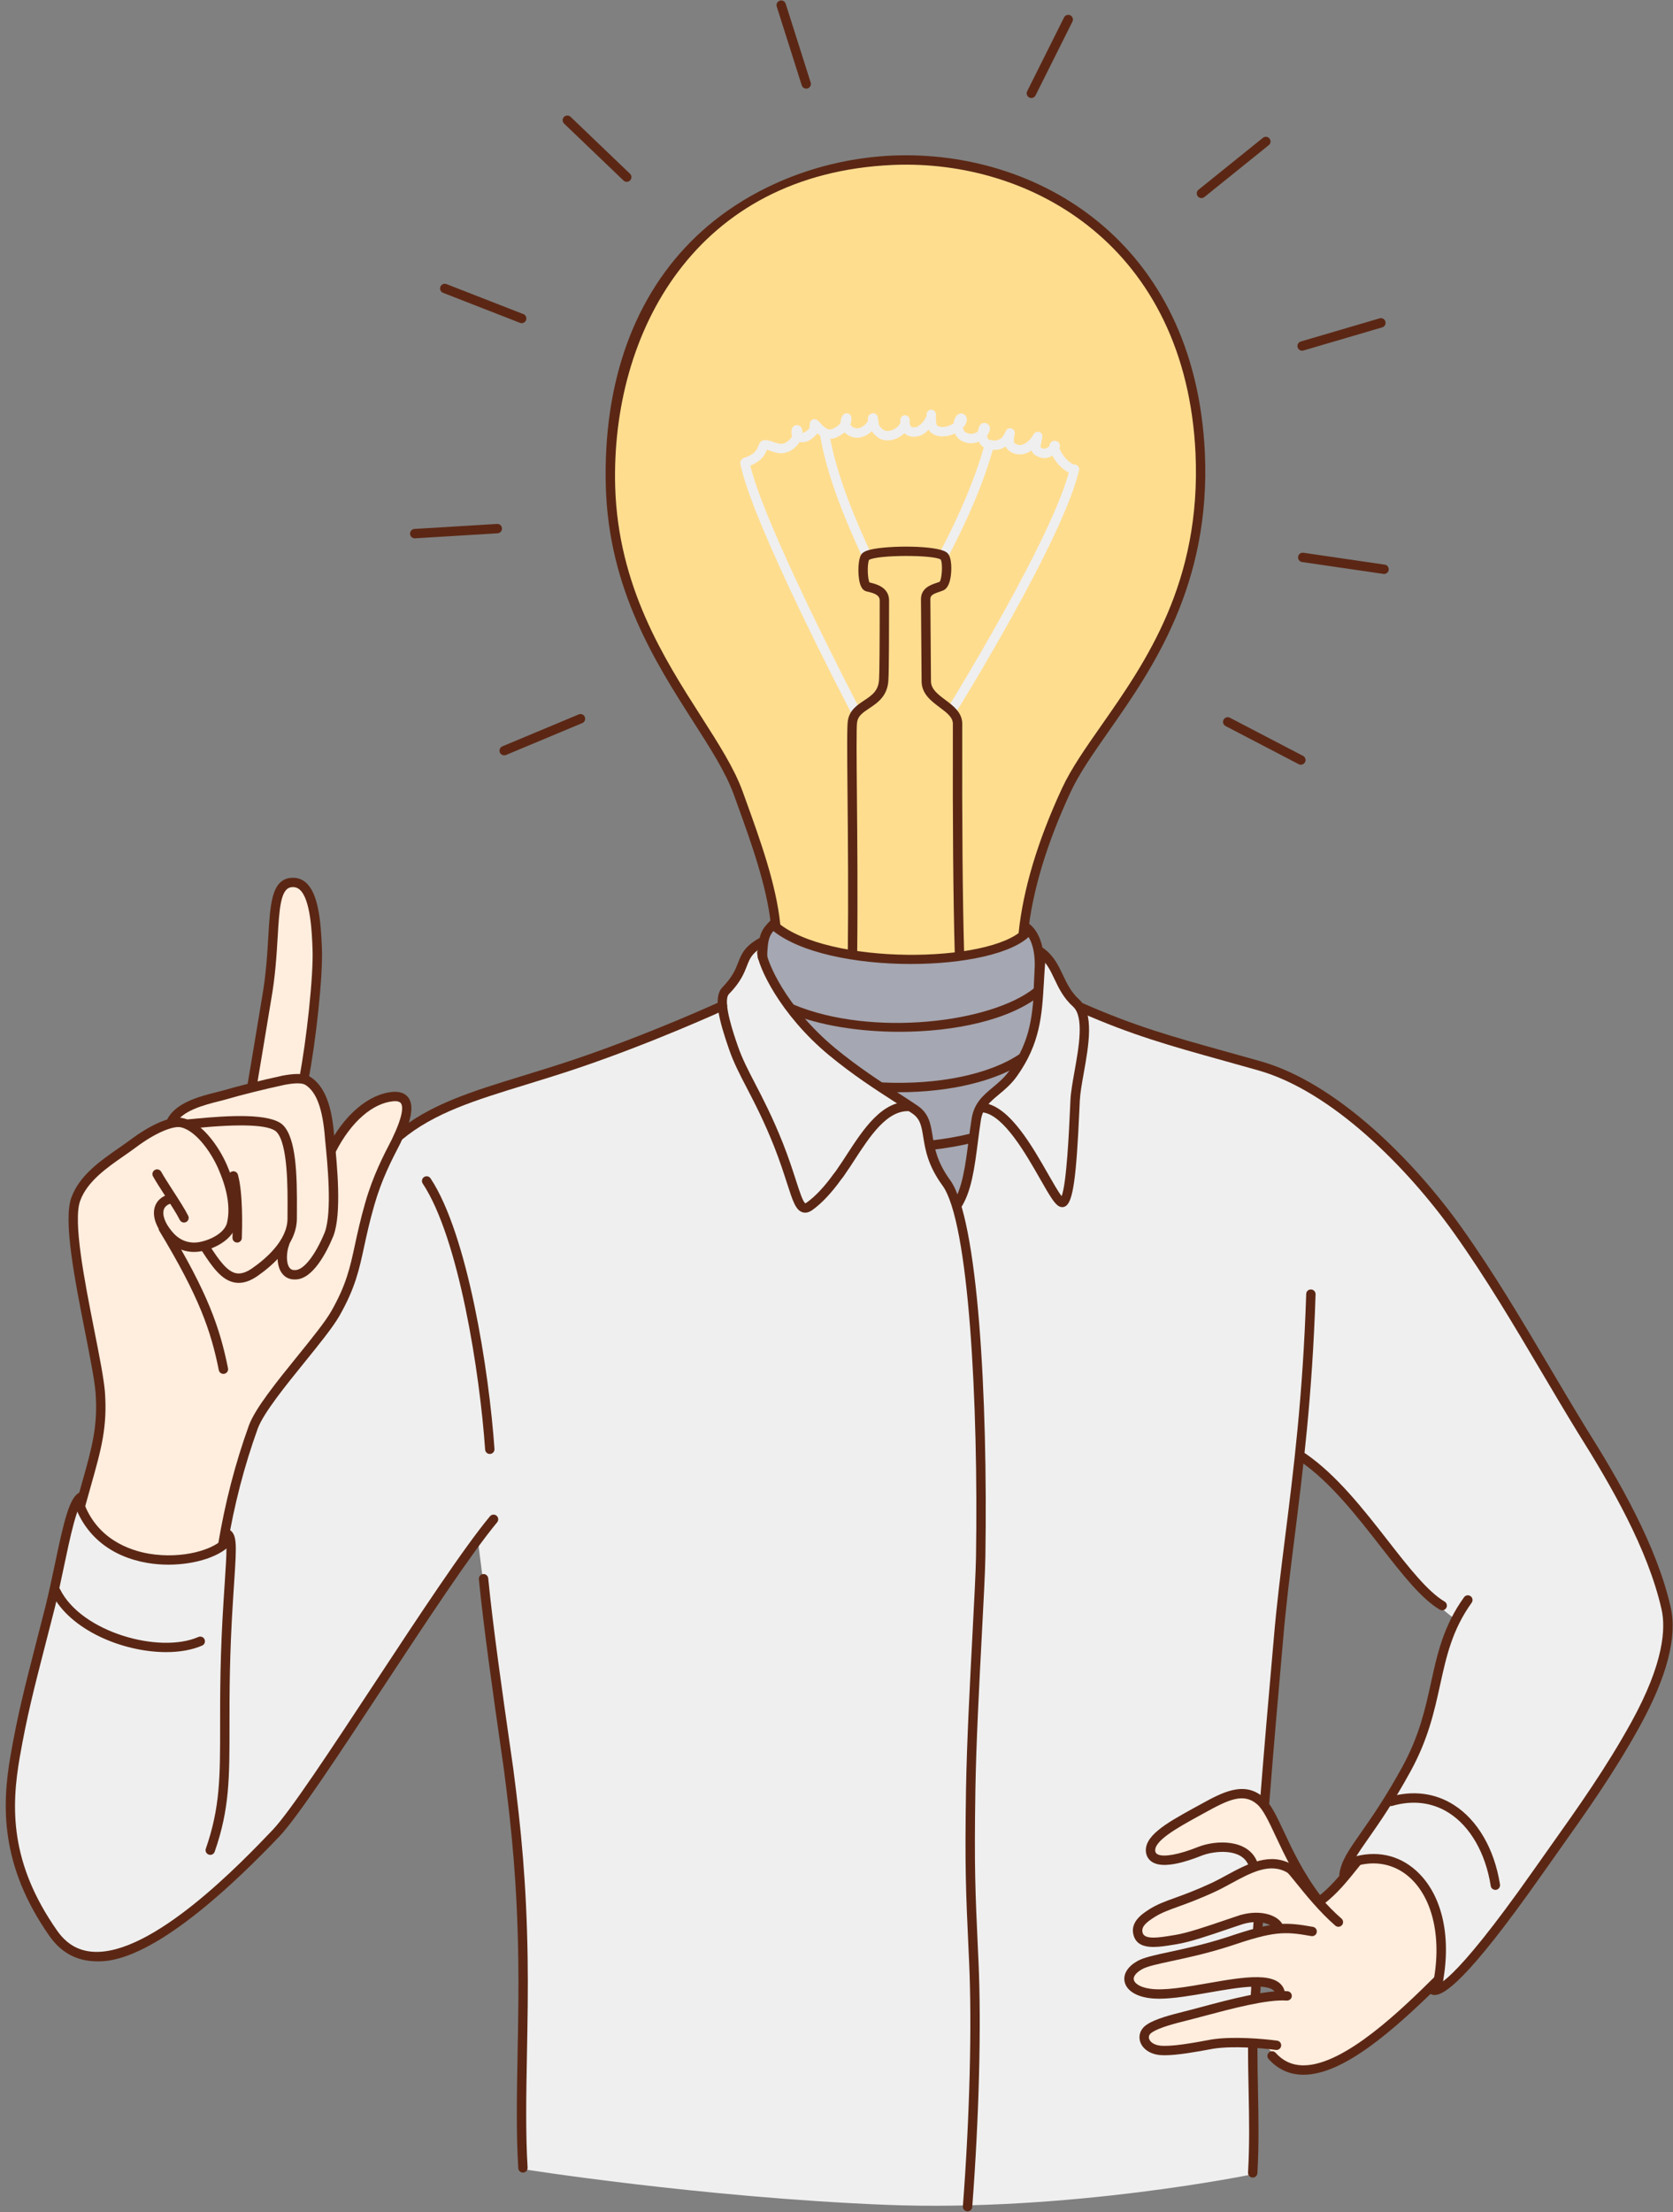 <?xml version="1.0" encoding="UTF-8"?><svg xmlns="http://www.w3.org/2000/svg" xmlns:xlink="http://www.w3.org/1999/xlink" height="500.3" preserveAspectRatio="xMidYMid meet" version="1.0" viewBox="-1.3 -0.1 378.4 500.3" width="378.4" zoomAndPan="magnify"><rect x="-1.3" y="-0.1" width="378.4" height="500.3" fill="#808080" stroke="none"/><defs><clipPath id="a"><path d="M 242 226 L 377.031 226 L 377.031 452 L 242 452 Z M 242 226"/></clipPath></defs><g><g id="change1_1"><path d="M 106.797 348.305 C 106.797 348.305 102.691 353.816 96.047 363.859 C 87.133 377.438 73.273 399.93 60.543 414.781 C 52.621 423.973 44.984 430.902 38.055 435.43 C 30.414 440.523 23.629 442.926 18.535 442.359 C 12.594 441.652 4.816 429.914 2.27 419.59 C 0.715 413.508 0.855 409.266 1.277 404.453 C 2.129 392.715 6.23 378.711 8.918 367.254 C 11.32 357.637 13.16 348.586 14.008 344.344 C 14.859 340.098 16.695 338.402 16.695 338.402 L 84.305 260.469 C 84.305 260.469 88.691 254.387 101.422 249.434 C 114.008 244.484 121.789 242.93 137.203 237.555 C 152.621 232.18 162.098 227.367 162.098 227.367 C 162.098 227.367 161.816 224.824 163.797 222.984 C 165.777 221.004 166.484 217.895 167.473 216.48 C 169.738 213.227 170.727 213.789 170.727 213.789 L 233.949 215.348 C 233.949 215.348 235.789 216.195 237.344 218.742 C 238.195 220.297 239.324 223.125 240.742 224.824 C 242.578 227.086 243.285 227.512 246.82 228.926 C 251.773 230.906 261.109 234.582 267.758 236.277 C 275.961 238.402 283.598 239.676 292.934 244.625 C 299.863 248.305 307.785 254.527 314.289 260.75 C 326.879 272.914 339.891 295.121 349.367 310.961 C 360.117 329.207 364.078 334.582 368.32 342.93 C 371.293 348.727 375.961 358.629 376.102 363.719 C 376.523 372.062 376.523 378.004 363.371 399.363 C 354.883 413.223 344.418 427.512 334.234 440.098 C 324.191 452.688 323.059 449.574 323.059 449.574 L 303.258 422.699 C 303.258 422.699 304.246 419.309 305.805 417.184 C 308.914 412.516 315.281 404.172 318.676 396.676 C 322.211 389.039 322.777 383.379 324.473 376.59 C 326.172 369.801 327.727 365.98 327.727 365.98 C 327.727 365.98 324.332 363.719 319.383 358.344 C 314.574 353.113 308.207 344.625 304.105 339.957 C 297.176 331.895 292.789 329.348 292.789 329.348 C 292.789 329.348 290.527 344.766 288.547 363.859 C 286.566 382.957 284.871 406.859 284.871 406.859 L 282.184 463.152 L 282.184 491.582 C 282.184 491.582 240.598 500.211 198.875 498.516 C 157.148 496.816 116.977 490.453 116.977 490.453 L 116.836 449.434 L 115.848 419.445 L 106.797 348.305" fill="#efefef" fill-rule="evenodd"/></g><g id="change2_1"><path d="M 16.84 341.23 C 16.84 341.23 18.395 334.863 19.102 332.18 C 19.809 329.207 20.656 326.945 21.223 323.977 C 21.504 321.992 21.789 317.469 21.504 315.488 C 20.09 304.031 15.848 289.605 15.281 278.004 C 15 272.914 14.574 272.488 17.402 267.965 C 20.09 263.578 25.891 260.324 29.992 257.355 C 31.973 256.082 37.062 253.82 37.062 253.82 C 37.062 253.82 39.328 250.707 41.871 249.719 C 43.57 249.012 50.5 247.027 50.5 247.027 L 55.594 245.613 C 55.594 245.613 58.703 226.238 59.977 217.609 C 60.543 214.355 60.543 209.406 60.969 206.152 C 61.25 203.891 61.957 200.496 62.805 199.789 C 63.656 199.082 65.352 199.082 66.344 199.508 C 69.031 200.637 69.594 205.02 70.02 207.426 C 71.719 215.77 67.332 242.785 67.473 243.492 C 67.473 243.492 70.445 245.758 71.012 247.312 C 71.719 249.152 73.555 259.055 73.555 259.055 C 73.555 259.055 75.395 256.223 75.535 255.941 C 76.242 254.668 79.215 251.273 80.488 250.426 C 83.172 248.586 84.305 248.305 87.418 247.738 C 89.258 247.312 90.246 248.02 90.672 250.141 C 90.953 252.121 89.398 255.375 88.406 257.07 C 86.285 261.031 83.883 266.832 82.609 271.219 C 80.203 279.422 79.781 285.219 76.242 293.141 C 73.555 299.223 67.613 306.012 63.512 310.961 C 60.402 314.781 59.555 315.91 56.867 320.016 C 55.594 321.852 53.188 327.934 52.906 330.059 C 52.199 334.156 51.207 338.262 50.359 342.363 C 49.934 344.199 48.945 349.859 48.945 349.859 C 48.945 349.859 43.145 352.402 40.035 352.828 C 33.953 353.535 27.586 351.98 22.918 348.586 C 20.09 346.605 16.84 341.23 16.84 341.23" fill="#ffedde" fill-rule="evenodd"/></g><g id="change2_2"><path d="M 305.664 420.578 C 305.664 420.578 305.945 420.578 301.562 425.812 C 300.57 426.945 299.438 427.934 298.449 428.926 C 298.309 429.066 297.457 430.059 297.457 430.059 C 297.457 430.059 294.207 425.672 293.215 423.832 C 290.387 418.457 286.992 410.82 285.859 408.98 C 284.73 407.145 282.465 404.879 279.922 405.02 C 277.656 405.16 275.109 406.438 273.273 407.426 C 271.152 408.559 268.887 409.547 267.051 410.82 C 264.645 412.516 259.836 414.922 259.129 417.891 C 258.562 420.016 262.098 420.297 263.512 420.297 C 265.777 420.156 267.898 419.023 270.02 418.598 C 272.281 418.031 274.969 417.75 277.375 417.891 C 279.07 417.891 280.203 418.738 281.336 419.871 C 281.477 420.016 282.465 421.852 282.465 421.852 C 282.043 422.559 278.082 423.832 277.09 424.398 C 271.715 427.227 265.352 429.914 259.695 432.32 C 257.855 433.027 254.32 436.562 257.148 438.684 C 258.562 439.816 261.676 439.105 263.09 438.824 C 266.059 438.262 268.461 437.41 271.293 436.844 C 274.688 436.277 278.648 433.734 282.184 433.309 C 283.879 433.027 285.152 433.309 286.707 434.156 C 286.852 434.297 288.547 435.43 288.547 435.57 C 288.547 436.137 282.75 436.984 280.484 437.555 C 273.98 439.25 266.906 441.371 260.543 442.926 C 258.137 443.492 255.027 444.199 254.18 447.172 C 253.895 448.16 255.449 448.867 256.723 449.574 C 257.996 450.281 260.402 450.422 262.523 450.281 C 269.312 450 275.676 447.453 282.465 447.734 C 283.738 447.734 287.98 448.301 288.266 450 C 288.266 450.281 283.031 451.133 280.91 451.695 C 277.941 452.402 265.352 456.082 262.805 456.648 C 260.684 457.07 257.43 458.203 257.855 460.891 C 258.137 462.871 262.238 462.871 263.652 463.012 C 265.211 463.012 268.18 462.586 269.734 462.305 C 273.555 461.598 277.09 461.879 281.051 461.457 C 285.152 461.031 286.566 465.273 289.961 466.688 C 292.367 467.68 294.207 467.68 296.609 467.113 C 304.812 465.133 314.715 457.918 319.949 451.414 C 321.363 449.715 324.473 447.734 324.473 447.734 C 324.473 447.734 325.324 438.824 324.758 436.277 C 323.625 430.762 321.078 423.691 315.562 421.004 C 313.301 419.871 311.32 420.156 308.914 419.871 C 307.926 420.297 305.664 420.578 305.664 420.578" fill="#ffedde" fill-rule="evenodd"/></g><g id="change3_1"><path d="M 173.98 209.406 C 173.98 209.406 183.598 217.754 205.664 216.762 C 227.16 215.77 231.828 210.395 231.828 210.395 C 231.828 210.395 233.242 211.668 233.809 215.488 C 234.375 219.309 234.094 222.984 233.102 229.066 C 232.113 235.148 232.395 235.855 229 241.23 C 225.605 246.605 221.504 247.312 220.23 250.988 C 217.969 257.215 218.957 259.477 217.828 264.852 C 216.695 270.227 214.996 272.066 214.996 272.066 C 214.996 272.066 212.027 266.551 209.906 261.598 C 207.785 256.648 208.352 253.535 206.512 251.84 C 204.531 250 202.41 248.586 200.289 247.172 C 195.195 243.777 189.965 240.945 183.316 234.727 C 174.121 225.812 170.727 216.48 170.727 216.48 C 170.727 216.48 171.008 212.66 171.859 210.961 C 172.707 209.266 173.98 209.406 173.98 209.406" fill="#a5a7b2" fill-rule="evenodd"/></g><g id="change4_1"><path d="M 136.496 107.711 C 136.781 101.484 137.062 92.859 140.035 82.816 C 143.145 72.207 149.086 60.324 157.996 52.547 C 167.051 44.625 180.629 39.109 191.941 37.129 C 200.711 35.574 207.926 36.703 211.461 36.848 C 220.23 37.27 240.176 42.223 253.613 57.641 C 265.066 70.652 271.008 93.426 270.586 104.883 C 270.441 108.84 270.02 125.953 263.797 139.957 C 256.863 155.656 243.852 168.953 237.629 183.945 C 230.84 200.215 230.273 211.668 230.273 211.668 C 230.273 211.668 228.152 213.789 222.211 215.348 C 216.129 216.902 205.805 217.469 198.875 217.043 C 178.363 215.629 174.688 209.828 174.688 209.828 C 174.688 209.828 171.434 190.594 165.492 178.008 C 158.988 164.285 151.066 155.941 144.984 142.078 C 140.035 131.613 136.215 114.781 136.496 107.711" fill="#ffdd8f" fill-rule="evenodd"/></g><g id="change5_1"><path d="M 292.93 172.844 C 292.766 172.844 292.598 172.805 292.441 172.723 L 275.895 164.094 C 275.375 163.824 275.172 163.184 275.445 162.664 C 275.715 162.145 276.355 161.941 276.875 162.215 L 293.422 170.844 C 293.941 171.113 294.145 171.754 293.871 172.273 C 293.684 172.637 293.312 172.844 292.93 172.844" fill="#5b2714"/></g><g id="change5_2"><path d="M 112.734 170.723 C 112.32 170.723 111.926 170.477 111.758 170.07 C 111.531 169.531 111.785 168.906 112.328 168.684 L 129.582 161.469 C 130.121 161.242 130.742 161.496 130.969 162.039 C 131.195 162.578 130.941 163.199 130.398 163.426 L 113.145 170.641 C 113.012 170.695 112.871 170.723 112.734 170.723" fill="#5b2714"/></g><g id="change5_3"><path d="M 311.746 129.703 C 311.695 129.703 311.645 129.699 311.594 129.691 L 293.203 127.004 C 292.625 126.922 292.223 126.383 292.309 125.801 C 292.395 125.223 292.93 124.816 293.512 124.906 L 311.898 127.594 C 312.48 127.68 312.879 128.219 312.793 128.797 C 312.719 129.324 312.266 129.703 311.746 129.703" fill="#5b2714"/></g><g id="change5_4"><path d="M 92.508 121.641 C 91.953 121.641 91.484 121.207 91.449 120.645 C 91.414 120.059 91.859 119.559 92.445 119.52 L 111.113 118.391 C 111.715 118.355 112.203 118.801 112.238 119.387 C 112.273 119.969 111.828 120.473 111.242 120.508 L 92.574 121.641 C 92.551 121.641 92.531 121.641 92.508 121.641" fill="#5b2714"/></g><g id="change5_5"><path d="M 116.695 72.984 C 116.566 72.984 116.438 72.961 116.309 72.91 L 98.914 66.125 C 98.367 65.91 98.098 65.297 98.309 64.75 C 98.523 64.203 99.141 63.934 99.684 64.148 L 117.082 70.938 C 117.629 71.148 117.895 71.766 117.684 72.309 C 117.52 72.73 117.121 72.984 116.695 72.984" fill="#5b2714"/></g><g id="change5_6"><path d="M 293.215 79.211 C 292.758 79.211 292.332 78.91 292.195 78.445 C 292.031 77.887 292.355 77.297 292.918 77.129 L 310.738 71.895 C 311.301 71.73 311.891 72.055 312.055 72.617 C 312.219 73.18 311.898 73.77 311.336 73.934 L 293.516 79.164 C 293.414 79.195 293.312 79.211 293.215 79.211" fill="#5b2714"/></g><g id="change5_7"><path d="M 270.445 44.695 C 270.133 44.695 269.828 44.562 269.617 44.301 C 269.25 43.844 269.32 43.176 269.777 42.809 L 284.348 31.07 C 284.801 30.703 285.469 30.773 285.836 31.23 C 286.207 31.688 286.133 32.355 285.676 32.723 L 271.109 44.461 C 270.914 44.621 270.68 44.695 270.445 44.695" fill="#5b2714"/></g><g id="change5_8"><path d="M 140.457 41.02 C 140.195 41.02 139.93 40.922 139.723 40.723 L 126.285 27.852 C 125.863 27.445 125.852 26.777 126.254 26.352 C 126.66 25.93 127.332 25.914 127.754 26.32 L 141.191 39.191 C 141.613 39.598 141.629 40.27 141.223 40.691 C 141.016 40.91 140.738 41.02 140.457 41.02" fill="#5b2714"/></g><g id="change5_9"><path d="M 181.051 19.945 C 180.602 19.945 180.184 19.656 180.039 19.203 L 174.383 1.383 C 174.207 0.824 174.516 0.227 175.074 0.051 C 175.633 -0.129 176.227 0.184 176.406 0.742 L 182.062 18.562 C 182.238 19.121 181.93 19.719 181.375 19.895 C 181.266 19.93 181.156 19.945 181.051 19.945" fill="#5b2714"/></g><g id="change5_10"><path d="M 231.969 22.066 C 231.812 22.066 231.648 22.031 231.496 21.953 C 230.973 21.691 230.758 21.055 231.023 20.531 L 239.367 3.84 C 239.633 3.316 240.27 3.105 240.789 3.367 C 241.316 3.629 241.527 4.266 241.266 4.789 L 232.918 21.48 C 232.734 21.852 232.359 22.066 231.969 22.066" fill="#5b2714"/></g><g id="change5_11"><path d="M 49.227 310.605 C 48.73 310.605 48.289 310.262 48.188 309.754 C 46.402 300.824 43.73 293.16 34.742 278.27 C 34.438 277.77 34.602 277.117 35.102 276.812 C 35.602 276.516 36.254 276.672 36.559 277.176 C 45.707 292.332 48.434 300.176 50.27 309.34 C 50.383 309.914 50.012 310.473 49.434 310.586 C 49.367 310.602 49.297 310.605 49.227 310.605" fill="#5b2714"/></g><g id="change5_12"><path d="M 16.84 341.727 C 16.746 341.727 16.652 341.715 16.559 341.688 C 15.992 341.535 15.66 340.953 15.812 340.387 C 16.316 338.535 16.793 336.844 17.238 335.273 C 19.512 327.223 20.887 322.359 20.305 314.719 C 20.031 311.715 19.07 306.84 17.957 301.191 C 15.609 289.301 12.949 275.82 14.855 270.703 C 16.68 265.715 21.352 262.465 25.477 259.594 C 26.43 258.934 27.359 258.285 28.223 257.641 C 32.039 254.773 37.184 252 40.164 252.793 C 44.84 253.887 48.828 260.207 50.359 264.188 C 52.355 268.945 52.961 273.383 52.098 276.98 C 51.125 280.879 45.496 283.188 42.242 283.023 C 39.379 282.875 37.074 281.477 35.199 278.746 C 33.656 276.586 33.141 274.348 33.797 272.613 C 34.16 271.652 35.051 270.406 37.25 269.898 C 37.824 269.766 38.391 270.125 38.523 270.695 C 38.652 271.266 38.297 271.836 37.727 271.969 C 36.695 272.203 36.043 272.676 35.781 273.363 C 35.391 274.391 35.836 275.988 36.938 277.531 C 38.445 279.723 40.16 280.793 42.352 280.906 C 44.648 281.039 49.336 279.277 50.039 276.477 C 50.793 273.328 50.223 269.348 48.391 264.98 C 46.965 261.27 43.324 255.707 39.652 254.852 C 38.102 254.445 34.141 255.852 29.496 259.336 C 28.613 259.996 27.664 260.656 26.688 261.336 C 22.824 264.023 18.441 267.074 16.844 271.438 C 15.145 276 17.855 289.742 20.035 300.781 C 21.164 306.484 22.137 311.41 22.422 314.543 C 23.027 322.574 21.617 327.57 19.281 335.852 C 18.84 337.414 18.363 339.098 17.859 340.941 C 17.734 341.414 17.305 341.727 16.84 341.727" fill="#5b2714"/></g><g id="change5_13"><path d="M 40.316 276.379 C 39.93 276.379 39.555 276.164 39.367 275.793 C 38.68 274.418 37.324 272.312 36.012 270.281 C 34.949 268.637 33.949 267.082 33.309 265.934 C 33.023 265.422 33.207 264.773 33.719 264.488 C 34.227 264.203 34.879 264.387 35.164 264.902 C 35.77 265.992 36.75 267.516 37.793 269.133 C 39.137 271.215 40.527 273.367 41.266 274.844 C 41.527 275.367 41.316 276.004 40.789 276.266 C 40.641 276.344 40.477 276.379 40.316 276.379" fill="#5b2714"/></g><g id="change5_14"><path d="M 52.695 290.023 C 52.352 290.023 52.012 289.988 51.672 289.922 C 48.805 289.348 46.758 286.496 44.379 282.824 C 44.059 282.336 44.199 281.676 44.691 281.359 C 45.18 281.039 45.84 281.18 46.156 281.672 C 48.191 284.805 50.039 287.434 52.086 287.84 C 53.137 288.051 54.32 287.695 55.699 286.75 C 58.695 284.676 63.727 280.449 63.727 275.461 L 63.734 273.797 C 63.766 268.82 63.84 258.473 61.207 255.844 C 59.562 254.27 53.344 253.992 42.742 255.035 C 42.117 255.098 41.645 255.141 41.379 255.16 C 40.801 255.191 40.285 254.758 40.25 254.172 C 40.211 253.59 40.652 253.082 41.238 253.043 C 41.492 253.023 41.938 252.98 42.535 252.926 C 50.426 252.148 59.852 251.609 62.691 254.324 C 65.715 257.348 65.91 265.609 65.855 273.812 L 65.848 275.461 C 65.848 281.414 60.242 286.184 56.902 288.496 C 55.41 289.52 54.027 290.023 52.695 290.023" fill="#5b2714"/></g><g id="change5_15"><path d="M 65.316 289.254 C 64.113 289.254 63.102 288.746 62.418 287.777 C 61.035 285.824 61.402 282.477 62.105 280.723 C 62.32 280.18 62.938 279.918 63.484 280.133 C 64.027 280.352 64.293 280.969 64.074 281.512 C 63.547 282.828 63.32 285.383 64.148 286.555 C 64.449 286.977 64.848 287.16 65.453 287.133 C 67.402 287.129 70.016 283.777 72.152 278.594 C 73.871 273.961 72.766 262.945 72.234 257.652 L 72.219 257.461 C 71.711 250.699 70.293 246.824 67.762 245.242 C 66.656 244.578 64.09 245.047 62.996 245.246 C 57.973 246.344 53.426 247.48 49.523 248.613 L 48.461 248.887 C 44.961 249.766 39.668 251.098 38.32 254.238 C 38.09 254.773 37.465 255.023 36.93 254.793 C 36.391 254.562 36.141 253.938 36.371 253.398 C 38.133 249.293 43.805 247.867 47.945 246.824 L 48.961 246.57 C 52.883 245.43 57.473 244.281 62.578 243.164 C 64.922 242.738 67.281 242.48 68.867 243.434 C 72.984 246.008 73.949 252.18 74.332 257.273 L 74.348 257.438 C 74.934 263.309 76.031 274.238 74.125 279.363 C 72.598 283.078 69.461 289.25 65.492 289.25 C 65.434 289.254 65.375 289.254 65.316 289.254" fill="#5b2714"/></g><g id="change5_16"><path d="M 49.09 350.352 C 49.031 350.352 48.973 350.348 48.914 350.34 C 48.336 350.242 47.945 349.695 48.039 349.117 C 49.613 339.68 51.895 330.879 55.02 322.199 C 56.484 318.316 61.332 312.332 66.016 306.543 C 69.223 302.578 72.25 298.84 73.625 296.434 C 77.031 290.445 77.852 286.645 78.988 281.383 C 79.562 278.727 80.211 275.719 81.305 271.914 C 83.043 265.828 85.418 261.25 87.324 257.574 C 89.922 252.184 89.883 250.164 89.391 249.426 C 89.141 249.059 88.59 248.887 87.758 248.938 C 83.016 249.32 78.102 253.602 74.641 260.383 C 74.375 260.906 73.738 261.109 73.215 260.848 C 72.691 260.578 72.484 259.941 72.754 259.422 C 76.551 251.977 82.105 247.27 87.613 246.82 C 89.684 246.68 90.68 247.535 91.152 248.25 C 92.707 250.574 90.938 254.965 89.223 258.52 C 87.246 262.328 85.027 266.617 83.344 272.496 C 82.27 276.234 81.629 279.207 81.062 281.828 C 79.93 287.07 79.039 291.211 75.469 297.484 C 74.008 300.039 70.926 303.848 67.664 307.879 C 63.297 313.273 58.348 319.387 57.012 322.934 C 53.934 331.477 51.684 340.156 50.133 349.465 C 50.047 349.984 49.598 350.352 49.09 350.352" fill="#5b2714"/></g><g id="change5_17"><path d="M 56.781 245.508 L 54.688 245.156 C 54.688 245.156 56.809 232.57 57.941 225.641 C 58.867 220.441 59.145 215.762 59.391 211.629 C 59.82 204.375 60.133 199.137 64.188 198.461 C 65.586 198.262 66.801 198.586 67.812 199.43 C 70.66 201.812 71.27 207.992 71.504 214.316 C 71.789 220.602 70.102 235.605 68.516 243.836 C 68.402 244.41 67.84 244.789 67.273 244.68 C 66.699 244.566 66.32 244.012 66.434 243.438 C 67.988 235.367 69.656 220.387 69.383 214.406 C 69.258 211.035 68.969 203.16 66.449 201.059 C 65.906 200.605 65.289 200.441 64.512 200.555 C 62.148 200.949 61.879 205.48 61.508 211.754 C 61.27 215.734 60.977 220.691 60.031 226 C 58.902 232.918 56.781 245.508 56.781 245.508" fill="#5b2714"/></g><g id="change5_18"><path d="M 36.785 353.75 C 35.199 353.75 33.59 353.621 32.023 353.355 C 23.727 351.938 17.824 347.098 15.406 339.723 C 15.223 339.164 15.527 338.566 16.082 338.383 C 16.641 338.199 17.238 338.504 17.422 339.062 C 20.34 347.957 28.047 350.523 32.383 351.266 C 39.922 352.547 47.332 350.363 49.52 347.516 C 49.875 347.047 50.539 346.961 51.004 347.32 C 51.469 347.676 51.559 348.344 51.199 348.809 C 48.875 351.84 42.957 353.75 36.785 353.75" fill="#5b2714"/></g><g id="change5_19"><path d="M 20.973 443.469 C 20.359 443.469 19.855 443.434 19.449 443.402 C 15.531 443.105 12.312 441.199 9.887 437.738 C -1.34 421.715 -0.863 408.113 1.082 396.918 C 2.715 387.59 4.246 381.641 7.02 370.84 C 7.625 368.492 8.285 365.922 9.02 363.035 C 9.789 359.922 10.473 356.664 11.137 353.52 C 13.141 343.977 14.391 338.52 16.668 337.441 C 17.195 337.195 17.828 337.418 18.078 337.945 C 18.328 338.477 18.105 339.109 17.574 339.359 C 16.137 340.043 14.516 347.758 13.211 353.957 C 12.547 357.121 11.855 360.395 11.078 363.551 C 10.344 366.445 9.68 369.02 9.074 371.367 C 6.312 382.113 4.789 388.035 3.172 397.281 C 1.207 408.594 0.867 421.172 11.625 436.52 C 13.699 439.477 16.309 441.035 19.609 441.285 C 33.121 442.316 53.602 420.824 60.344 413.766 C 64.305 409.594 73.578 395.508 83.398 380.594 C 93.297 365.555 103.535 350.004 109.516 342.816 C 109.891 342.363 110.559 342.301 111.008 342.68 C 111.461 343.055 111.52 343.723 111.145 344.172 C 105.242 351.27 95.039 366.77 85.168 381.762 C 75.297 396.754 65.973 410.918 61.879 415.227 C 37.117 441.164 25.734 443.469 20.973 443.469" fill="#5b2714"/></g><g id="change5_20"><path d="M 46.258 419.379 C 46.141 419.379 46.023 419.359 45.906 419.316 C 45.355 419.125 45.062 418.52 45.258 417.969 C 48.492 408.68 48.492 401.75 48.484 390.27 C 48.48 382.996 48.477 373.941 49.301 361.387 L 49.547 357.566 C 49.98 350.984 50.176 347.98 49.32 347.555 C 48.793 347.289 48.582 346.656 48.844 346.133 C 49.105 345.605 49.742 345.395 50.27 345.656 C 52.387 346.715 52.246 348.824 51.664 357.707 L 51.418 361.523 C 50.602 374.012 50.605 383.023 50.605 390.27 C 50.613 401.973 50.617 409.035 47.258 418.664 C 47.105 419.105 46.695 419.379 46.258 419.379" fill="#5b2714"/></g><g id="change5_21"><path d="M 88.973 257.852 C 88.668 257.852 88.367 257.719 88.156 257.465 C 87.781 257.016 87.844 256.348 88.297 255.973 C 95.934 249.645 105.258 246.781 117.062 243.156 C 120.848 241.996 124.762 240.797 128.945 239.379 C 145.805 233.664 161.5 226.477 161.656 226.406 C 162.184 226.164 162.816 226.395 163.062 226.926 C 163.309 227.461 163.074 228.09 162.539 228.332 C 162.383 228.406 146.594 235.637 129.625 241.387 C 125.414 242.812 121.484 244.02 117.688 245.188 C 106.105 248.742 96.961 251.551 89.648 257.605 C 89.453 257.77 89.211 257.852 88.973 257.852" fill="#5b2714"/></g><g id="change5_22"><path d="M 217.547 500 C 217.52 500 217.488 499.996 217.465 499.996 C 216.879 499.949 216.441 499.441 216.484 498.859 C 218.023 478.699 218.551 458.074 217.898 443.684 L 217.77 440.898 C 217.152 427.434 216.922 422.395 217.191 404.723 C 217.359 394.16 218.086 380.332 218.668 369.223 C 219.059 361.758 219.398 355.312 219.453 351.961 C 219.996 317.285 217.859 276.227 211.879 268.023 C 208.562 263.477 207.98 259.887 207.516 257.004 C 207.121 254.566 206.859 252.961 205.062 251.723 C 203.824 250.871 202.402 249.957 200.844 248.949 C 196.703 246.281 191.555 242.961 186.176 238.512 C 174.996 229.219 170.105 218.363 169.949 215.402 C 169.918 214.816 170.367 214.316 170.953 214.285 C 171.551 214.258 172.039 214.707 172.07 215.289 C 172.172 217.227 176.297 227.543 187.527 236.879 C 192.809 241.242 197.902 244.527 201.992 247.164 C 203.57 248.188 205.012 249.113 206.266 249.977 C 208.809 251.727 209.18 254.016 209.609 256.664 C 210.039 259.324 210.578 262.637 213.594 266.773 C 219.895 275.418 222.141 315.805 221.574 351.996 C 221.516 355.387 221.18 361.848 220.785 369.332 C 220.203 380.426 219.48 394.23 219.312 404.754 C 219.047 422.363 219.277 427.383 219.891 440.801 L 220.02 443.586 C 220.676 458.059 220.145 478.781 218.602 499.02 C 218.559 499.574 218.094 500 217.547 500" fill="#5b2714"/></g><g id="change5_23"><path d="M 116.977 491.23 C 116.422 491.23 115.957 490.797 115.922 490.234 C 115.43 482.383 115.598 473.441 115.773 463.977 C 115.902 456.992 116.039 449.773 115.918 442.52 C 115.645 425.77 114.473 413.859 112.672 400.066 C 112.48 398.699 112.227 396.926 111.93 394.859 C 110.484 384.801 108.07 367.965 107.012 357.031 C 106.957 356.449 107.383 355.93 107.965 355.875 C 108.535 355.805 109.066 356.246 109.125 356.828 C 110.176 367.711 112.59 384.52 114.031 394.559 C 114.328 396.629 114.582 398.402 114.777 399.781 C 116.586 413.656 117.762 425.637 118.039 442.484 C 118.16 449.777 118.023 457.016 117.895 464.016 C 117.719 473.438 117.551 482.336 118.035 490.102 C 118.074 490.688 117.629 491.191 117.047 491.23 C 117.023 491.23 117 491.23 116.977 491.23" fill="#5b2714"/></g><g id="change5_24"><path d="M 215.137 273.551 C 214.938 273.551 214.734 273.492 214.559 273.375 C 214.066 273.055 213.93 272.395 214.254 271.906 C 216.391 268.645 217.094 263.184 217.77 257.895 C 217.988 256.188 218.211 254.473 218.477 252.805 C 219.059 249.301 221.098 247.605 223.254 245.809 C 224.539 244.734 225.871 243.629 227.004 242.031 C 231.922 235.102 232.258 229.289 232.688 221.93 C 232.781 220.289 232.883 218.594 233.035 216.812 C 233.086 216.227 233.613 215.805 234.184 215.848 C 234.77 215.895 235.199 216.41 235.148 216.996 C 234.996 218.754 234.898 220.434 234.805 222.051 C 234.375 229.445 234.004 235.832 228.734 243.258 C 227.441 245.082 225.938 246.336 224.609 247.438 C 222.609 249.109 221.023 250.426 220.57 253.145 C 220.309 254.785 220.09 256.48 219.875 258.164 C 219.133 263.945 218.434 269.402 216.023 273.07 C 215.824 273.383 215.484 273.551 215.137 273.551" fill="#5b2714"/></g><g id="change5_25"><path d="M 284.73 408.629 C 284.703 408.629 284.672 408.625 284.645 408.625 C 284.062 408.578 283.625 408.066 283.672 407.484 C 284.68 394.621 285.797 381.938 286.535 373.543 L 286.785 370.699 C 287.426 363.012 288.375 355.438 289.383 347.422 C 291.266 332.445 293.398 315.473 294.137 292.539 C 294.156 291.953 294.586 291.508 295.23 291.516 C 295.816 291.531 296.273 292.023 296.258 292.609 C 295.516 315.641 293.375 332.664 291.488 347.688 C 290.484 355.684 289.535 363.234 288.898 370.879 L 288.648 373.73 C 287.91 382.117 286.793 394.797 285.785 407.648 C 285.742 408.207 285.277 408.629 284.73 408.629" fill="#5b2714"/></g><g id="change5_26"><path d="M 283.172 437.621 C 282.586 437.621 282.113 437.148 282.113 436.562 L 282.113 436.137 L 282.258 434.219 C 282.301 433.633 282.812 433.207 283.395 433.242 C 283.98 433.285 284.418 433.797 284.371 434.383 L 284.23 436.219 L 284.234 436.562 C 284.234 437.148 283.758 437.621 283.172 437.621" fill="#5b2714"/></g><g id="change5_27"><path d="M 282.609 452.898 C 282.582 452.898 282.559 452.895 282.535 452.895 C 281.949 452.855 281.508 452.352 281.551 451.766 L 281.691 449.645 L 281.688 448.301 C 281.688 447.715 282.164 447.238 282.75 447.238 C 283.336 447.238 283.809 447.715 283.809 448.301 L 283.809 449.715 L 283.664 451.906 C 283.629 452.469 283.16 452.898 282.609 452.898" fill="#5b2714"/></g><g id="change5_28"><path d="M 282.043 492.359 C 282.023 492.359 282.004 492.359 281.984 492.359 C 281.398 492.328 280.949 491.828 280.984 491.238 C 281.348 484.641 281.234 479.008 281.117 473.043 C 281.051 469.77 280.98 466.391 280.98 462.59 C 280.98 462.004 281.457 461.527 282.043 461.527 C 282.629 461.527 283.102 462.004 283.102 462.59 C 283.102 466.367 283.172 469.738 283.238 473 C 283.355 479.008 283.473 484.68 283.102 491.359 C 283.07 491.926 282.602 492.359 282.043 492.359" fill="#5b2714"/></g><g clip-path="url(#a)" id="change5_52"><path d="M 323.195 451.074 C 322.754 451.074 322.449 450.938 322.199 450.824 C 321.664 450.586 321.43 449.957 321.668 449.422 C 321.906 448.887 322.539 448.652 323.07 448.891 C 323.402 449.031 326.781 449.535 345.391 423.082 C 346.676 421.254 347.945 419.465 349.199 417.695 C 355.781 408.422 361.996 399.664 367.676 389.371 C 375.09 375.934 375.48 368.059 374.5 363.816 C 371.422 350.262 363.188 335.996 355.543 323.832 C 352.754 319.285 350.008 314.637 347.348 310.137 C 341.203 299.742 334.848 288.992 327.57 278.762 C 317.121 264.078 300.004 246.699 283.309 241.969 C 280.578 241.195 278.051 240.488 275.672 239.828 C 263.102 236.328 254.797 234.016 242.859 228.766 C 242.32 228.527 242.078 227.902 242.316 227.367 C 242.551 226.828 243.184 226.59 243.715 226.82 C 255.512 232.016 263.758 234.309 276.242 237.785 C 278.625 238.445 281.152 239.152 283.887 239.926 C 301.113 244.809 318.641 262.555 329.301 277.531 C 336.629 287.836 343.008 298.625 349.172 309.059 C 351.828 313.551 354.574 318.191 357.344 322.715 C 365.078 335.02 373.418 349.48 376.57 363.344 C 378.113 370.031 375.746 379.137 369.531 390.398 C 363.797 400.797 357.547 409.602 350.93 418.922 C 349.676 420.688 348.406 422.477 347.125 424.301 C 330.469 447.977 325.297 451.074 323.195 451.074" fill="#5b2714"/></g><g id="change5_29"><path d="M 324.898 364.074 C 324.715 364.074 324.527 364.023 324.359 363.926 C 320.156 361.445 315.891 355.973 310.949 349.637 C 305.609 342.785 299.555 335.02 292.758 330.367 C 292.273 330.035 292.152 329.375 292.48 328.891 C 292.812 328.406 293.473 328.281 293.957 328.613 C 301.027 333.457 307.188 341.359 312.625 348.332 C 317.23 354.238 321.582 359.82 325.438 362.098 C 325.941 362.395 326.109 363.047 325.812 363.551 C 325.613 363.887 325.262 364.074 324.898 364.074" fill="#5b2714"/></g><g id="change5_30"><path d="M 302.695 424.895 C 302.645 424.895 302.594 424.891 302.547 424.883 C 301.965 424.801 301.562 424.266 301.641 423.688 C 302.051 420.746 303.723 418.359 306.492 414.402 C 308.84 411.047 312.059 406.453 315.906 399.422 C 319.73 392.426 321.074 386.32 322.371 380.41 C 323.816 373.828 325.18 367.605 329.836 361.121 C 330.176 360.645 330.84 360.535 331.316 360.879 C 331.789 361.219 331.902 361.883 331.559 362.359 C 327.16 368.488 325.84 374.5 324.441 380.867 C 323.113 386.922 321.738 393.18 317.766 400.438 C 313.863 407.574 310.605 412.223 308.23 415.617 C 305.641 419.316 304.082 421.547 303.742 423.98 C 303.668 424.508 303.215 424.895 302.695 424.895" fill="#5b2714"/></g><g id="change5_31"><path d="M 109.48 328.715 C 108.93 328.715 108.465 328.285 108.426 327.727 C 107.215 310.273 102.461 279.855 94.312 267.559 C 93.988 267.07 94.121 266.41 94.609 266.09 C 95.094 265.766 95.758 265.898 96.082 266.387 C 104.457 279.023 109.316 309.902 110.539 327.578 C 110.582 328.16 110.141 328.672 109.555 328.711 C 109.531 328.711 109.504 328.715 109.48 328.715" fill="#5b2714"/></g><g id="change5_32"><path d="M 180.859 272.035 L 180.871 272.035 Z M 180.816 274.148 C 180.609 274.148 180.406 274.117 180.207 274.055 C 178.672 273.566 178.012 271.531 176.703 267.477 C 175.992 265.273 175.109 262.535 173.84 259.297 C 171.527 253.48 169.449 249.473 167.613 245.938 C 166.027 242.891 164.66 240.254 163.645 237.336 C 161.23 230.445 160.031 225.414 162.027 223.254 C 164.398 220.824 165.066 219.102 165.66 217.578 C 166.445 215.566 167.121 213.828 170.793 211.867 C 171.305 211.59 171.953 211.781 172.227 212.301 C 172.504 212.816 172.309 213.461 171.793 213.734 C 168.812 215.328 168.344 216.531 167.637 218.352 C 167.004 219.973 166.219 221.996 163.566 224.715 C 162.047 226.359 164.758 234.094 165.645 236.637 C 166.613 239.41 167.949 241.98 169.496 244.961 C 171.262 248.363 173.461 252.598 175.812 258.52 C 177.109 261.82 178.004 264.594 178.723 266.82 C 179.508 269.25 180.316 271.762 180.852 272.031 C 180.852 272.023 180.988 271.988 181.266 271.781 C 183.188 270.383 185.203 268.227 187.262 265.363 C 187.715 264.82 188.078 264.266 188.465 263.68 C 188.715 263.305 188.969 262.922 189.242 262.539 L 190.16 261.129 C 193.961 255.277 198.262 248.645 204.602 249.082 C 205.188 249.121 205.629 249.629 205.59 250.215 C 205.551 250.801 205.039 251.234 204.461 251.199 C 199.363 250.836 195.422 256.926 191.941 262.281 L 190.992 263.738 C 190.707 264.133 190.473 264.492 190.234 264.848 C 189.836 265.457 189.418 266.086 188.938 266.66 C 186.793 269.648 184.621 271.965 182.523 273.488 C 181.941 273.926 181.367 274.148 180.816 274.148" fill="#5b2714"/></g><g id="change5_33"><path d="M 238.957 272.895 C 238.73 272.895 238.5 272.84 238.285 272.73 C 237.254 272.246 236.156 270.387 233.977 266.562 C 230.703 260.824 225.754 252.156 221.07 251.477 C 220.488 251.391 220.09 250.852 220.172 250.27 C 220.258 249.691 220.789 249.301 221.375 249.375 C 227.086 250.203 232.133 259.051 235.816 265.512 C 236.852 267.32 238.09 269.492 238.82 270.414 C 239.969 267.48 240.523 255.066 240.715 250.785 L 240.812 248.676 C 240.895 246.898 241.305 244.629 241.73 242.223 C 242.711 236.734 243.934 229.906 241.434 227.578 C 239.219 225.59 238.141 223.309 237.188 221.297 C 236.203 219.223 235.355 217.43 233.473 216.062 C 232.996 215.723 232.891 215.059 233.234 214.582 C 233.578 214.109 234.242 214.004 234.715 214.348 C 237.039 216.027 238.09 218.246 239.105 220.391 C 240.016 222.309 240.953 224.297 242.863 226.016 C 246.223 229.145 244.945 236.289 243.82 242.598 C 243.402 244.934 243.012 247.141 242.934 248.777 L 242.836 250.883 C 242.141 266.402 241.379 271.699 239.703 272.684 C 239.469 272.824 239.215 272.895 238.957 272.895" fill="#5b2714"/></g><g id="change5_34"><path d="M 230.133 212.164 C 230.098 212.164 230.062 212.16 230.023 212.16 C 229.441 212.102 229.02 211.578 229.078 210.996 C 230.082 201.105 233.395 190.043 238.93 178.125 C 240.984 173.715 244.133 169.207 247.781 163.992 C 257.875 149.562 270.438 131.602 269.102 102.383 C 266.887 55.766 232.176 35.91 200.754 37.199 C 155.984 39.117 136.898 75.117 137.84 109.941 C 138.508 132.574 148.91 148.848 157.27 161.922 C 161.266 168.172 164.711 173.566 166.629 178.77 L 167.398 180.902 C 170.609 189.789 174.25 199.867 175.176 208.871 C 175.238 209.457 174.812 209.977 174.23 210.035 C 173.648 210.082 173.125 209.676 173.066 209.09 C 172.164 200.344 168.574 190.395 165.402 181.621 L 164.637 179.496 C 162.801 174.516 159.41 169.211 155.48 163.066 C 146.984 149.77 136.406 133.223 135.723 110.004 C 135.074 86.211 142.207 66.566 156.348 53.191 C 167.758 42.398 183.91 35.797 200.668 35.078 C 233.02 33.75 268.938 54.215 271.219 102.285 C 272.59 132.227 259.258 151.289 249.52 165.207 C 245.93 170.344 242.828 174.777 240.852 179.02 C 235.422 190.723 232.168 201.555 231.188 211.211 C 231.133 211.758 230.672 212.164 230.133 212.164" fill="#5b2714"/></g><g id="change5_35"><path d="M 204.707 217.906 C 192.402 217.906 179.418 215.434 173.148 210.07 C 172.703 209.688 172.652 209.02 173.031 208.574 C 173.414 208.129 174.082 208.074 174.527 208.461 C 185.941 218.223 222.723 217.844 230.211 209.949 C 230.613 209.523 231.285 209.508 231.711 209.91 C 232.137 210.312 232.152 210.984 231.75 211.41 C 227.762 215.613 216.547 217.906 204.707 217.906" fill="#5b2714"/></g><g id="change5_36"><path d="M 233.527 225.461 C 233.512 225.461 233.496 225.461 233.477 225.457 C 232.891 225.434 232.441 224.938 232.469 224.352 L 232.75 218.129 C 232.75 211.754 230.016 210.391 229.984 210.375 C 229.465 210.129 229.223 209.508 229.457 208.98 C 229.691 208.453 230.297 208.211 230.824 208.426 C 230.988 208.496 234.871 210.203 234.871 218.176 L 234.586 224.445 C 234.559 225.016 234.09 225.461 233.527 225.461" fill="#5b2714"/></g><g id="change5_37"><path d="M 209.199 259.973 C 208.664 259.973 208.207 259.574 208.145 259.031 C 208.078 258.449 208.496 257.926 209.078 257.855 C 212.562 257.453 215.664 256.906 218.562 256.184 C 219.121 256.039 219.703 256.387 219.848 256.957 C 219.988 257.523 219.645 258.102 219.074 258.242 C 216.09 258.988 212.898 259.555 209.32 259.965 C 209.277 259.969 209.238 259.973 209.199 259.973" fill="#5b2714"/></g><g id="change5_38"><path d="M 171.152 217.398 C 171.141 217.398 171.133 217.398 171.121 217.395 C 170.535 217.383 170.074 216.895 170.09 216.309 C 170.234 211.062 170.977 210.062 173.09 207.949 C 173.504 207.535 174.176 207.535 174.59 207.949 C 175.004 208.363 175.004 209.035 174.59 209.449 C 172.863 211.176 172.34 211.695 172.211 216.367 C 172.195 216.941 171.723 217.398 171.152 217.398" fill="#5b2714"/></g><g id="change5_39"><path d="M 202.168 233.242 C 192.992 233.242 183.938 231.789 177.391 229.055 C 176.848 228.828 176.594 228.207 176.82 227.668 C 177.047 227.129 177.664 226.871 178.207 227.098 C 195.945 234.5 223.008 231.195 232.715 223.293 C 233.172 222.926 233.836 222.992 234.207 223.445 C 234.578 223.898 234.512 224.57 234.055 224.938 C 227.086 230.609 214.516 233.242 202.168 233.242" fill="#5b2714"/></g><g id="change5_40"><path d="M 201.996 246.91 C 200.715 246.91 199.422 246.879 198.117 246.816 C 197.531 246.789 197.078 246.293 197.105 245.707 C 197.137 245.121 197.613 244.652 198.215 244.699 C 210.883 245.293 222.547 242.883 229.395 238.23 C 229.883 237.898 230.539 238.031 230.867 238.512 C 231.199 238.996 231.07 239.656 230.586 239.984 C 224.09 244.398 213.598 246.91 201.996 246.91" fill="#5b2714"/></g><g id="change5_41"><path d="M 52.34 280.906 C 52.328 280.906 52.312 280.906 52.301 280.902 C 51.715 280.883 51.258 280.391 51.281 279.805 C 51.449 275.199 51.328 269.188 50.469 266.129 C 50.312 265.562 50.641 264.977 51.203 264.82 C 51.766 264.664 52.355 264.992 52.512 265.555 C 53.676 269.707 53.484 277.57 53.398 279.883 C 53.379 280.457 52.906 280.906 52.34 280.906" fill="#5b2714"/></g><g id="change5_42"><path d="M 36.281 373.527 C 26.5 373.527 14.477 368.551 10.371 360.23 C 10.109 359.703 10.328 359.066 10.852 358.809 C 11.379 358.547 12.016 358.766 12.273 359.289 C 17.074 369.02 34.754 373.965 43.57 370.102 C 44.109 369.871 44.73 370.113 44.965 370.648 C 45.199 371.188 44.957 371.812 44.418 372.047 C 42.125 373.051 39.309 373.527 36.281 373.527" fill="#5b2714"/></g><g id="change5_43"><path d="M 293.52 469.105 C 293.402 469.105 293.289 469.102 293.172 469.098 C 290.211 469.016 287.68 467.824 285.641 465.559 C 285.246 465.125 285.281 464.457 285.715 464.062 C 286.152 463.668 286.824 463.707 287.215 464.141 C 288.875 465.98 290.844 466.906 293.234 466.98 C 293.328 466.98 293.426 466.98 293.52 466.98 C 302.914 466.98 316.156 453.902 323.305 446.84 C 323.719 446.426 324.391 446.434 324.805 446.848 C 325.215 447.266 325.211 447.938 324.797 448.348 C 313.871 459.141 302.531 469.105 293.52 469.105" fill="#5b2714"/></g><g id="change5_44"><path d="M 296.613 430.41 C 296.289 430.41 295.973 430.266 295.766 429.988 C 291.617 424.512 289.164 419.277 287.195 415.07 C 285.645 411.762 284.418 409.148 283.039 407.941 C 279.938 405.258 276.508 406.922 271.164 409.871 C 270.625 410.168 270.082 410.469 269.531 410.766 C 265.062 413.234 259.488 416.312 260.02 418.645 C 260.094 418.922 260.254 419.117 260.551 419.266 C 261.895 419.945 265.375 419.312 269.625 417.613 C 273.812 415.938 280.965 415.82 283.023 420.887 C 283.246 421.43 282.984 422.047 282.441 422.27 C 281.898 422.488 281.281 422.23 281.059 421.688 C 279.488 417.82 273.352 418.41 270.414 419.582 C 266.867 421.004 262.109 422.434 259.59 421.16 C 258.758 420.738 258.191 420.043 257.961 419.148 C 257.066 415.227 262.629 412.156 268.512 408.902 C 269.07 408.605 269.605 408.309 270.137 408.016 C 275.012 405.324 280.051 402.539 284.434 406.34 C 286.152 407.844 287.461 410.637 289.117 414.168 C 291.043 418.285 293.441 423.41 297.457 428.707 C 297.809 429.176 297.719 429.84 297.25 430.195 C 297.059 430.34 296.836 430.41 296.613 430.41" fill="#5b2714"/></g><g id="change5_45"><path d="M 259.59 440.207 C 257.52 440.207 255.789 439.664 255.148 437.746 C 254.113 434.629 257.074 432.711 258.496 431.789 L 258.824 431.578 C 260.594 430.5 262.27 429.895 264.398 429.125 C 266.484 428.371 269.086 427.43 272.824 425.699 C 273.902 425.188 274.984 424.602 276.129 423.977 C 280.762 421.461 286.008 418.609 291.074 421.648 C 291.582 422.008 292.188 422.75 293.516 424.395 C 295.59 426.965 298.73 430.855 302.113 433.781 C 302.555 434.164 302.605 434.836 302.223 435.273 C 301.836 435.723 301.168 435.766 300.727 435.387 C 297.199 432.336 293.988 428.359 291.863 425.727 C 291.023 424.688 290.16 423.613 289.906 423.418 C 285.961 421.059 281.676 423.379 277.141 425.844 C 276.023 426.449 274.863 427.082 273.727 427.617 C 269.891 429.395 267.246 430.352 265.117 431.117 C 263.023 431.879 261.512 432.422 259.961 433.367 L 259.648 433.57 C 258.062 434.598 256.684 435.637 257.164 437.074 C 257.672 438.605 260.93 438.074 263.801 437.605 L 264.477 437.496 C 267.262 437.051 271.684 435.543 275.586 434.215 C 276.52 433.895 277.438 433.586 278.312 433.293 C 283.195 431.52 287.551 432.824 288.77 435.062 C 289.051 435.578 288.863 436.223 288.348 436.504 C 287.832 436.785 287.191 436.594 286.91 436.082 C 286.418 435.18 283.445 433.684 279.012 435.297 C 278.109 435.598 277.199 435.906 276.27 436.223 C 272.094 437.645 267.773 439.117 264.809 439.59 L 264.141 439.699 C 262.625 439.945 261.023 440.207 259.59 440.207" fill="#5b2714"/></g><g id="change5_46"><path d="M 260.879 451.91 C 260.039 451.91 259.254 451.863 258.543 451.754 C 255.484 451.332 253.426 449.93 253.055 448.012 C 252.73 446.316 253.77 444.645 255.914 443.418 C 257.359 442.586 259.84 442.055 263.27 441.32 C 266.812 440.559 271.223 439.613 276.34 437.957 C 286.422 434.547 289.176 434.48 295.668 435.66 C 296.246 435.766 296.629 436.316 296.523 436.895 C 296.418 437.473 295.855 437.848 295.289 437.746 C 289.121 436.625 286.695 436.695 277.004 439.973 C 271.773 441.668 267.305 442.625 263.715 443.391 C 260.594 444.062 258.129 444.59 256.973 445.262 C 255.68 445.996 254.996 446.875 255.141 447.609 C 255.277 448.336 256.336 449.305 258.852 449.656 C 261.973 450.133 266.984 449.258 271.828 448.414 C 280.199 446.957 288.113 445.574 289.293 450.309 C 289.438 450.875 289.09 451.453 288.523 451.594 C 287.965 451.738 287.379 451.391 287.234 450.82 C 286.531 448.004 278.578 449.391 272.191 450.504 C 268.211 451.199 264.121 451.91 260.879 451.91" fill="#5b2714"/></g><g id="change5_47"><path d="M 262.16 464.695 C 261.691 464.695 261.254 464.676 260.855 464.633 C 258.594 464.359 256.895 463.066 256.508 461.336 C 256.195 459.934 256.824 458.551 258.141 457.73 C 260.07 456.441 263.617 455.543 266.461 454.824 L 267.77 454.488 C 268.621 454.27 269.594 454.012 270.656 453.727 C 276.781 452.09 285.184 449.852 289.902 450.215 C 290.488 450.262 290.926 450.773 290.879 451.355 C 290.832 451.938 290.312 452.359 289.738 452.332 C 285.359 451.988 276.844 454.266 271.203 455.777 C 270.137 456.062 269.156 456.324 268.301 456.543 L 266.984 456.879 C 264.434 457.523 260.945 458.406 259.293 459.512 C 258.707 459.879 258.465 460.352 258.578 460.871 C 258.723 461.512 259.465 462.328 261.094 462.523 C 263.574 462.789 268.238 461.977 272.793 461.121 C 277.488 460.387 284.281 460.949 287.559 461.395 C 288.141 461.473 288.547 462.008 288.469 462.59 C 288.387 463.172 287.84 463.574 287.273 463.496 C 284.328 463.098 277.586 462.516 273.152 463.215 C 268.977 463.992 264.977 464.695 262.16 464.695" fill="#5b2714"/></g><g id="change5_48"><path d="M 297.32 430.836 C 296.996 430.836 296.68 430.688 296.469 430.41 C 296.117 429.941 296.211 429.273 296.68 428.926 C 299.578 426.75 301.828 423.945 304.004 421.23 L 304.836 420.195 C 305.207 419.738 305.875 419.668 306.328 420.039 C 306.785 420.406 306.855 421.074 306.484 421.527 L 305.656 422.559 C 303.504 425.242 301.066 428.285 297.953 430.621 C 297.762 430.766 297.539 430.836 297.32 430.836" fill="#5b2714"/></g><g id="change5_49"><path d="M 323.77 450.211 C 323.695 450.211 323.621 450.203 323.547 450.188 C 322.973 450.066 322.605 449.504 322.73 448.93 C 324.906 438.727 322.938 429.379 317.594 424.539 C 314.152 421.418 309.68 420.523 304.996 422.016 C 304.438 422.188 303.84 421.883 303.66 421.324 C 303.484 420.766 303.793 420.168 304.352 419.992 C 309.781 418.266 314.992 419.316 319.02 422.965 C 325.008 428.395 327.172 438.266 324.805 449.371 C 324.699 449.871 324.258 450.211 323.77 450.211" fill="#5b2714"/></g><g id="change5_50"><path d="M 336.918 427.297 C 336.406 427.297 335.957 426.926 335.875 426.402 C 334.703 418.98 331.242 412.953 326.383 409.867 C 322.648 407.5 318.23 406.957 313.594 408.301 C 313.039 408.469 312.445 408.145 312.281 407.578 C 312.117 407.016 312.441 406.43 313.004 406.266 C 318.234 404.742 323.254 405.367 327.52 408.078 C 332.895 411.488 336.703 418.047 337.969 426.07 C 338.062 426.648 337.664 427.191 337.086 427.285 C 337.031 427.293 336.977 427.297 336.918 427.297" fill="#5b2714"/></g><g id="change1_2"><path d="M 214.008 161.527 C 213.816 161.527 213.621 161.477 213.449 161.367 C 212.949 161.059 212.797 160.406 213.105 159.906 C 213.348 159.52 237.102 121.121 240.699 105.77 C 240.832 105.199 241.402 104.848 241.973 104.98 C 242.543 105.113 242.898 105.684 242.766 106.254 C 239.09 121.941 215.895 159.438 214.91 161.027 C 214.707 161.352 214.359 161.527 214.008 161.527" fill="#efefef"/></g><g id="change1_3"><path d="M 192.086 161.527 C 191.703 161.527 191.332 161.32 191.145 160.961 C 190.234 159.223 168.836 118.238 166.152 104.805 C 166.035 104.23 166.406 103.672 166.984 103.559 C 167.551 103.441 168.117 103.816 168.23 104.391 C 170.859 117.523 192.801 159.551 193.023 159.977 C 193.297 160.492 193.094 161.137 192.574 161.406 C 192.418 161.488 192.25 161.527 192.086 161.527" fill="#efefef"/></g><g id="change1_4"><path d="M 194.488 126.027 C 194.086 126.027 193.699 125.793 193.523 125.402 L 193.164 124.609 C 191.023 119.895 186.008 108.852 184.25 98.695 C 184.148 98.117 184.535 97.57 185.113 97.469 C 185.688 97.367 186.242 97.758 186.34 98.336 C 188.055 108.219 192.988 119.09 195.094 123.734 L 195.457 124.527 C 195.695 125.062 195.461 125.691 194.926 125.934 C 194.785 125.996 194.637 126.027 194.488 126.027" fill="#efefef"/></g><g id="change1_5"><path d="M 212.027 126.734 C 211.859 126.734 211.691 126.695 211.531 126.609 C 211.016 126.336 210.816 125.695 211.09 125.176 C 215.871 116.145 219.316 107.891 221.332 100.637 C 221.488 100.07 222.07 99.738 222.637 99.898 C 223.199 100.055 223.531 100.641 223.375 101.203 C 221.32 108.605 217.816 117.004 212.965 126.168 C 212.773 126.527 212.406 126.734 212.027 126.734" fill="#efefef"/></g><g id="change1_6"><path d="M 195.07 94.984 C 195.062 94.996 195.059 95.008 195.055 95.02 C 195.059 95.008 195.066 94.996 195.07 94.984 Z M 178.934 97.312 Z M 178.938 97.312 Z M 178.938 97.312 C 178.992 97.312 179.051 97.32 179.102 97.328 C 179.051 97.32 178.996 97.312 178.938 97.312 Z M 233.93 101 C 233.934 101.004 233.938 101.004 233.941 101.008 C 233.938 101.004 233.934 101.004 233.93 101 Z M 241.305 107.074 C 241.164 107.074 241.02 107.043 240.883 106.984 C 238.883 106.117 237.492 104.418 236.734 102.934 C 235.492 103.73 234.234 103.691 232.824 102.809 C 232.391 102.551 232.148 102.176 232.031 101.762 C 231.57 102.082 231.062 102.34 230.52 102.5 C 229.438 102.812 228.34 102.688 227.348 102.129 C 226.754 101.789 226.395 101.344 226.18 100.879 C 224.902 101.703 223.535 101.859 221.906 101.371 C 220.855 101.02 220.352 100.426 220.105 99.754 C 219.176 100.152 218.105 100.293 217.066 99.945 C 215.941 99.641 215.105 98.918 214.676 97.926 C 213.059 98.699 211.07 98.891 209.633 98.004 C 209.23 97.773 208.945 97.445 208.746 97.07 C 208.051 97.797 207.133 98.445 206.238 98.574 C 204.797 98.883 203.879 98.414 203.367 97.965 C 203.336 97.934 203.305 97.906 203.273 97.871 C 202.012 99.047 200 99.973 197.945 99.23 C 197.883 99.207 197.82 99.176 197.762 99.145 C 197.246 98.832 196.422 98.25 195.875 97.422 C 195.262 98.008 194.512 98.48 193.789 98.688 C 192.488 99.191 190.797 98.789 189.734 97.688 C 189.547 97.852 189.336 98.008 189.094 98.152 C 186.586 99.871 184.898 99.102 183.57 97.91 C 183.039 98.594 182.238 99.25 181.527 99.605 C 181.012 99.863 180.254 99.977 179.559 99.867 C 178.914 100.891 177.781 101.91 176.5 102.23 C 175.207 102.664 174.016 102.242 173.059 101.902 C 172.742 101.789 172.438 101.68 172.156 101.613 C 171.801 102.559 171.023 104.379 167.656 105.465 C 167.098 105.645 166.5 105.34 166.32 104.781 C 166.145 104.223 166.449 103.625 167.004 103.445 C 169.504 102.641 169.926 101.52 170.203 100.781 C 170.383 100.312 170.711 99.434 171.715 99.434 C 172.461 99.434 173.125 99.672 173.77 99.902 C 174.555 100.184 175.23 100.422 175.906 100.195 C 176.691 99.996 177.484 99.242 177.848 98.594 C 177.762 98.34 177.707 98.016 177.707 97.59 C 177.707 97.344 177.73 97.137 177.785 96.953 C 177.945 96.398 178.395 96.039 178.93 96.039 C 179.434 96.039 179.875 96.344 180.078 96.832 C 180.172 97.062 180.215 97.406 180.203 97.781 C 180.352 97.773 180.496 97.746 180.578 97.707 C 180.988 97.504 181.496 97.09 181.812 96.715 C 181.828 96.578 181.828 96.344 181.828 96.219 C 181.828 95.785 181.828 94.98 182.637 94.734 C 183.035 94.613 183.527 94.797 183.812 95.113 L 183.812 95.109 L 183.969 95.281 C 185.594 97.062 186.191 97.566 187.949 96.367 C 188.312 96.148 188.574 95.898 188.824 95.52 C 188.82 95.051 188.926 94.57 189.145 94.105 C 189.629 93.133 190.457 93.387 190.551 93.418 C 191.516 93.75 191.312 94.781 191.145 95.613 C 191.125 95.703 191.094 95.793 191.055 95.879 C 191.051 95.887 191.043 95.895 191.039 95.906 C 191.09 96.004 191.156 96.102 191.246 96.199 C 191.707 96.691 192.527 96.902 193.117 96.676 C 193.867 96.461 194.691 95.742 195.023 95.086 C 195.02 95.051 195.016 95.02 195.016 94.984 C 194.984 94.672 194.938 94.152 195.316 93.73 C 195.52 93.512 195.887 93.352 196.188 93.352 C 196.711 93.352 197.156 93.734 197.234 94.254 L 197.5 95.988 C 197.672 96.398 198.141 96.879 198.762 97.266 C 199.902 97.629 201.109 96.996 201.852 96.297 C 201.922 96.188 202.004 96.07 202.098 95.945 C 202.164 95.855 202.266 95.719 202.332 95.613 C 202.32 95.395 202.32 95.172 202.34 94.938 L 202.34 94.875 C 202.34 94.289 202.812 93.812 203.398 93.812 C 203.977 93.812 204.449 94.277 204.461 94.855 C 204.461 94.855 204.461 94.859 204.461 94.859 C 204.461 94.859 204.461 94.859 204.461 94.863 C 204.461 94.863 204.461 94.867 204.461 94.867 C 204.461 94.871 204.461 94.871 204.461 94.871 C 204.461 94.871 204.461 94.875 204.461 94.875 L 204.461 95.613 C 204.496 95.957 204.605 96.227 204.77 96.371 C 205.039 96.605 205.512 96.562 205.863 96.488 C 206.441 96.402 207.48 95.473 207.824 94.789 C 207.953 94.531 208.082 94.273 208.242 94.055 C 208.246 93.988 208.266 93.84 208.277 93.594 C 208.309 93.02 208.793 92.516 209.367 92.543 C 209.941 92.559 210.402 93.133 210.402 93.707 L 210.398 94.055 C 210.379 95.336 210.484 96.051 210.715 96.18 C 211.711 96.789 213.32 96.359 214.375 95.656 C 214.41 95.336 214.613 94.004 215.492 93.562 C 215.953 93.328 216.48 93.387 216.906 93.703 C 216.949 93.738 216.988 93.77 217.023 93.809 C 217.59 94.379 217.348 95.219 217.113 95.797 C 217.09 95.859 217.059 95.918 217.023 95.973 C 216.875 96.207 216.695 96.43 216.492 96.645 C 216.602 97.309 217 97.73 217.684 97.914 C 218.48 98.184 219.316 97.887 219.898 97.449 C 219.953 96.91 220.152 95.938 220.895 95.629 C 221.355 95.438 221.879 95.551 222.254 95.926 C 222.594 96.266 222.977 97.008 222.004 98.316 C 222.023 99.176 222.129 99.211 222.547 99.348 C 223.648 99.676 224.418 99.566 225.254 98.941 C 225.441 98.785 225.891 98.035 226.195 97.367 C 226.422 96.871 226.992 96.625 227.508 96.809 C 228.027 96.984 228.324 97.531 228.191 98.062 C 228.137 98.285 228.086 98.57 228.082 98.66 C 228.078 98.699 228.074 98.766 228.07 98.805 C 227.914 99.91 228.117 100.121 228.395 100.281 C 228.887 100.559 229.391 100.617 229.93 100.461 C 231.047 100.137 231.988 99.016 232.453 98.152 C 232.703 97.688 233.293 97.418 233.789 97.605 C 234.203 97.758 234.641 98.145 234.395 99.125 C 234.363 99.262 234.316 99.434 234.305 99.547 C 234.305 99.633 234.293 99.68 234.273 99.766 C 234.094 100.461 234.027 100.871 234.051 101.07 C 234.828 101.531 235.195 101.434 235.738 101.047 C 235.832 100.984 235.957 100.879 236.07 100.77 C 236.07 100.672 236.078 100.582 236.094 100.504 C 236.195 100.012 236.703 99.574 237.203 99.574 C 237.77 99.574 238.23 99.902 238.383 100.41 C 238.473 100.707 238.434 101 238.32 101.277 C 238.684 102.238 239.77 104.188 241.727 105.039 C 242.266 105.273 242.512 105.898 242.277 106.434 C 242.105 106.836 241.715 107.074 241.305 107.074" fill="#efefef"/></g><g id="change5_51"><path d="M 195.184 126.582 Z M 191.52 216.551 C 191.516 216.551 191.512 216.551 191.508 216.551 C 190.922 216.543 190.449 216.062 190.457 215.477 C 190.602 202.863 190.484 189.652 190.395 180.008 C 190.297 169.207 190.262 163.965 190.477 162.816 C 190.863 160.492 192.602 159.34 194.137 158.32 C 195.922 157.137 197.465 156.109 197.531 153.367 C 197.621 151.91 197.672 145.492 197.672 135.715 C 197.672 134.566 196.68 134.109 194.965 133.707 L 194.656 133.633 C 194.137 133.504 193.723 133.117 193.434 132.488 C 192.672 130.836 192.652 126.973 193.398 125.48 C 193.699 124.883 194.355 124.496 195.605 124.195 C 199.668 123.215 210.594 123.199 212.797 124.816 C 214.23 125.84 213.828 129.531 213.781 129.949 C 213.543 131.891 212.945 133.066 211.996 133.445 C 211.738 133.551 211.461 133.645 211.176 133.742 C 209.613 134.27 209.129 134.57 209.129 135.434 C 209.129 136.441 209.16 140.125 209.195 143.977 C 209.23 148.203 209.27 152.629 209.27 153.961 C 209.27 155.75 210.844 156.93 212.512 158.18 C 214.309 159.523 216.344 161.047 216.344 163.578 L 216.34 164.695 C 216.281 186.066 216.426 203.57 216.766 215.316 C 216.781 215.902 216.32 216.391 215.734 216.406 C 215.141 216.465 214.66 215.961 214.645 215.379 C 214.305 203.609 214.156 186.086 214.219 164.688 L 214.219 163.578 C 214.219 162.109 212.84 161.074 211.238 159.875 C 209.32 158.438 207.148 156.809 207.148 153.961 C 207.148 152.633 207.109 148.211 207.07 143.992 C 207.039 140.137 207.004 136.445 207.004 135.434 C 207.004 132.91 209.191 132.172 210.496 131.73 C 210.742 131.648 210.984 131.566 211.211 131.477 C 211.742 130.969 211.98 127.227 211.461 126.449 C 209.914 125.332 197.074 125.359 195.25 126.535 C 194.805 127.652 194.941 130.832 195.363 131.621 L 195.449 131.641 C 196.75 131.945 199.793 132.66 199.793 135.715 C 199.793 141.484 199.773 151.465 199.648 153.461 C 199.559 157.266 197.203 158.832 195.309 160.09 C 193.758 161.117 192.793 161.82 192.562 163.188 C 192.375 164.203 192.441 171.516 192.52 179.988 C 192.605 189.645 192.727 202.867 192.578 215.5 C 192.57 216.082 192.098 216.551 191.52 216.551" fill="#5b2714"/></g></g></svg>